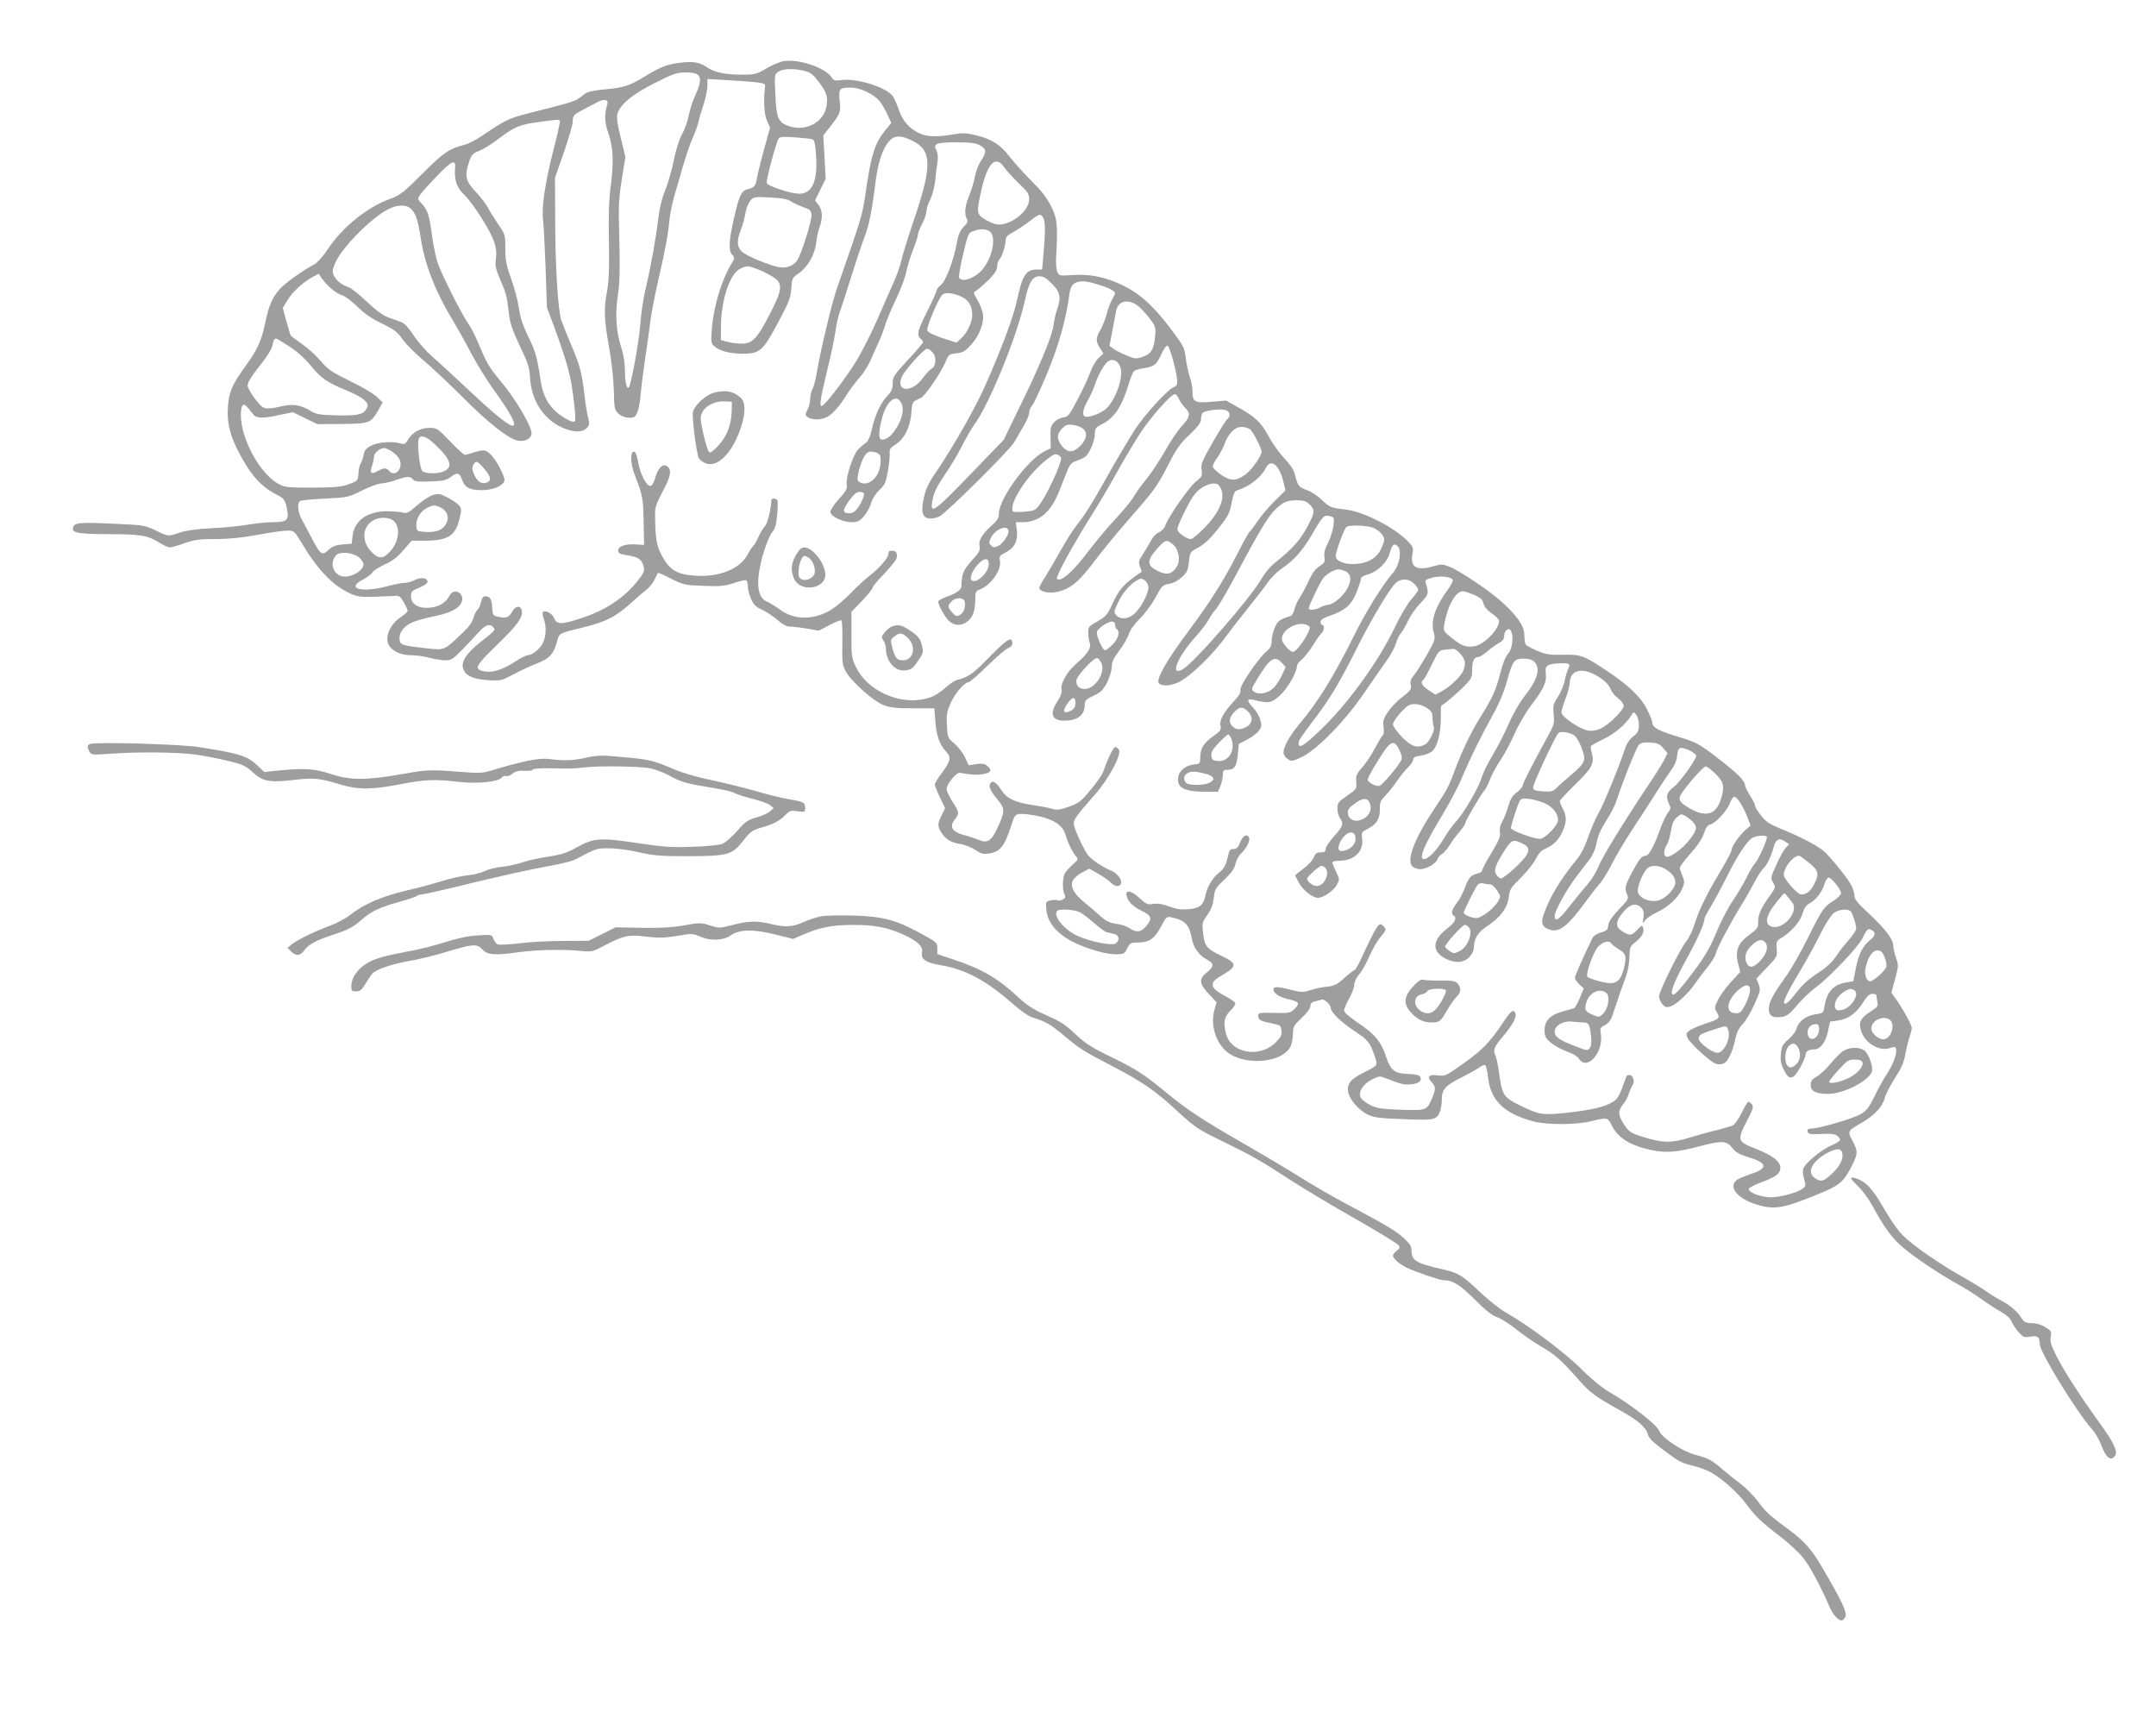 <?xml version="1.0" standalone="no"?>
<!DOCTYPE svg PUBLIC "-//W3C//DTD SVG 20010904//EN"
 "http://www.w3.org/TR/2001/REC-SVG-20010904/DTD/svg10.dtd">
<svg version="1.0" xmlns="http://www.w3.org/2000/svg"
 width="1280pt" height="1020pt" viewBox="0 0 1280 1020"
 preserveAspectRatio="xMidYMid meet">
<g transform="translate(0,1020) scale(0.1,-0.1)"
fill="#9e9e9e" stroke="none">
<path d="M4041 9828 c-77 -9 -118 -24 -205 -77 -97 -60 -131 -71 -239 -81 -61
-5 -106 -14 -120 -24 -12 -9 -32 -23 -44 -32 -22 -16 -62 -28 -290 -85 -124
-32 -141 -40 -284 -137 -34 -23 -81 -47 -103 -52 -90 -23 -122 -45 -248 -171
-112 -112 -133 -128 -190 -149 -138 -49 -286 -169 -374 -302 -25 -38 -59 -77
-76 -86 -74 -40 -179 -115 -208 -149 -43 -48 -65 -100 -85 -198 -22 -106 -46
-160 -116 -256 -82 -114 -100 -156 -106 -247 -6 -89 10 -158 59 -256 70 -138
136 -215 228 -261 49 -25 54 -32 66 -98 9 -55 -5 -67 -85 -67 -36 0 -104 -7
-151 -15 -47 -8 -143 -18 -215 -21 -87 -4 -148 -13 -185 -25 -71 -25 -72 -24
-148 13 -63 30 -71 31 -246 39 -196 9 -231 7 -241 -19 -13 -34 21 -42 194 -43
203 0 246 -7 311 -47 28 -18 59 -32 68 -32 9 0 49 11 87 25 59 21 88 25 186
25 81 0 156 8 249 25 73 14 152 25 175 25 41 0 42 -1 85 -72 91 -154 182 -250
280 -297 48 -23 66 -26 145 -24 50 2 106 4 125 5 30 3 36 -1 57 -37 12 -22 23
-45 23 -51 0 -6 -17 -22 -37 -35 -78 -51 -108 -142 -61 -187 32 -29 71 -42
126 -42 26 0 72 -7 102 -15 30 -8 73 -15 94 -15 35 0 46 7 100 63 34 34 78 82
99 105 38 43 66 52 86 28 14 -16 11 -19 -73 -85 -91 -71 -123 -124 -104 -167
17 -38 63 -57 148 -62 73 -4 78 -3 155 38 44 23 104 51 134 62 71 27 96 53
116 122 18 62 1 52 175 96 118 30 179 62 258 133 37 34 81 72 98 84 17 13 39
40 49 60 10 21 19 40 21 42 2 2 38 -13 79 -35 73 -36 81 -38 193 -42 100 -4
126 -1 180 17 35 12 67 19 73 16 5 -4 9 -21 9 -38 0 -18 9 -51 20 -75 15 -33
29 -46 63 -61 23 -10 64 -37 91 -60 32 -28 57 -41 76 -41 16 0 62 -5 101 -12
l71 -12 64 34 c35 18 67 31 70 27 4 -4 6 -64 5 -134 -2 -117 0 -132 21 -170
32 -59 164 -176 224 -199 39 -15 76 -19 175 -19 l126 0 6 -75 c5 -85 26 -142
64 -182 32 -34 27 -57 -27 -129 -22 -29 -40 -59 -40 -67 0 -7 14 -42 31 -77
l30 -63 -20 -41 c-26 -49 -26 -68 -2 -104 26 -41 58 -59 114 -68 27 -5 67 -20
88 -35 32 -22 46 -26 80 -21 65 9 94 44 133 167 19 60 23 65 52 68 17 2 64 -4
105 -12 95 -20 149 -56 165 -112 14 -48 40 -102 62 -127 15 -17 14 -21 -20
-50 -20 -18 -41 -42 -47 -54 -14 -27 -14 -98 -1 -123 8 -15 6 -21 -10 -30 -11
-6 -25 -8 -30 -5 -6 4 -24 3 -41 0 -31 -7 -31 -8 -27 -56 7 -66 46 -121 118
-168 74 -48 217 -95 290 -96 53 0 56 1 72 35 17 33 21 35 67 35 64 0 97 24
136 98 28 54 32 57 60 51 81 -17 106 -43 121 -127 9 -51 42 -98 87 -122 46
-25 47 -42 2 -78 -49 -39 -46 -66 11 -127 l47 -50 -13 -45 c-27 -95 13 -210
88 -260 108 -70 301 -53 358 32 11 17 19 48 20 80 1 50 4 55 53 101 31 29 51
57 51 70 0 15 8 23 28 28 15 3 33 7 40 10 14 4 52 -30 52 -48 0 -26 57 -82
133 -133 89 -58 100 -72 127 -151 21 -61 24 -57 -67 -103 -75 -37 -98 -67 -89
-114 8 -45 66 -111 119 -135 35 -17 71 -21 212 -26 185 -7 194 -5 215 48 5 15
10 46 10 69 0 59 20 82 112 128 45 23 94 50 109 61 15 11 31 18 37 14 5 -3 12
-33 16 -68 14 -140 95 -219 269 -265 82 -22 250 -21 340 0 96 24 103 23 123
-19 38 -80 115 -128 252 -154 76 -15 145 -9 272 25 133 35 161 33 194 -9 20
-26 41 -39 94 -55 117 -35 121 -67 15 -101 -37 -13 -76 -29 -85 -38 -47 -41 9
-108 118 -142 108 -33 155 -26 361 58 131 53 155 72 200 157 44 84 45 98 13
159 -33 62 -34 61 55 112 72 41 122 95 135 146 6 24 34 77 61 119 36 55 52 92
59 132 5 30 16 76 24 102 9 25 16 53 16 62 0 18 -49 108 -92 169 l-29 41 22
81 c21 76 21 82 5 128 -9 26 -16 58 -16 71 0 37 -51 103 -145 190 -64 59 -85
84 -85 104 0 14 -8 41 -17 60 -17 35 -98 138 -154 196 -34 35 -140 92 -267
143 -67 28 -89 42 -117 79 -19 24 -35 50 -35 57 0 7 -13 35 -30 61 -16 26 -30
54 -30 62 -1 27 -50 75 -168 165 -105 81 -121 89 -222 120 -120 36 -160 57
-160 85 0 10 -14 45 -31 79 -35 71 -104 138 -228 222 -150 100 -163 105 -269
103 -81 -2 -102 1 -155 23 -34 15 -65 31 -69 38 -4 6 -8 31 -8 55 0 53 -40
112 -133 197 -75 68 -251 186 -313 210 -41 16 -48 16 -103 0 -94 -26 -130 -1
-115 79 6 32 3 40 -27 71 -80 83 -264 177 -369 189 -89 10 -96 13 -142 57 -24
24 -64 50 -88 58 -48 17 -55 25 -71 89 -7 31 -27 61 -64 100 -29 31 -72 90
-94 132 -45 83 -79 115 -184 173 l-67 38 -85 -7 c-102 -9 -115 -2 -115 60 0
23 -7 62 -16 86 -8 24 -19 74 -24 111 -7 63 -13 74 -81 165 -107 143 -184 214
-289 267 -103 51 -199 71 -307 63 -68 -5 -74 -4 -85 16 -6 13 -10 50 -8 87 11
197 7 232 -30 306 -24 49 -58 92 -115 149 -45 44 -102 108 -129 142 -55 73
-107 107 -201 130 -58 14 -78 15 -137 5 -100 -17 -156 -15 -204 9 -57 27 -98
75 -119 141 -10 29 -25 63 -33 75 -35 54 -219 112 -311 97 -34 -5 -41 -3 -55
18 -36 55 -186 107 -278 96 -25 -3 -70 -22 -106 -43 -55 -33 -71 -38 -130 -38
-106 -2 -177 12 -219 40 -49 34 -84 40 -162 31z m735 -49 c39 -10 52 -21 90
-72 37 -51 44 -68 44 -108 0 -115 -119 -189 -234 -145 -57 22 -67 48 -73 192
-5 108 -5 112 18 128 27 19 91 21 155 5z m-631 -25 c19 -20 14 -52 -21 -129
-13 -28 -29 -79 -35 -111 -6 -32 -23 -81 -39 -109 -17 -30 -36 -90 -49 -153
-11 -56 -34 -137 -51 -180 -20 -48 -35 -109 -41 -162 -13 -114 -44 -290 -75
-419 -14 -58 -29 -158 -33 -221 -7 -97 -54 -354 -68 -370 -12 -13 -23 33 -23
98 0 44 -7 95 -19 130 -34 102 -41 207 -21 332 9 62 11 148 7 315 -6 206 -4
244 15 362 l21 132 -27 110 c-19 75 -26 120 -21 142 13 56 88 119 224 187 109
55 130 62 182 62 40 0 63 -5 74 -16z m350 -43 c42 -6 50 -9 47 -26 -10 -79 -6
-164 12 -202 l18 -41 -36 -128 c-19 -71 -38 -148 -42 -171 -7 -47 -16 -57 -57
-67 -35 -8 -50 -41 -78 -166 -32 -138 -35 -197 -13 -221 16 -18 16 -23 4 -42
-64 -102 -113 -260 -124 -403 -6 -72 -4 -83 13 -98 32 -29 91 -45 167 -46 105
0 123 15 213 185 66 122 75 148 79 203 4 61 6 64 46 91 52 36 95 113 102 183
3 29 12 70 20 91 20 53 17 100 -7 131 l-20 26 31 64 32 65 -7 128 -7 129 39
50 c61 77 66 89 58 157 -7 70 -2 77 66 77 57 0 141 -40 174 -84 13 -18 34 -53
45 -79 l21 -47 -35 -43 c-62 -76 -84 -145 -116 -366 -21 -142 -19 -137 -174
-581 -28 -82 -97 -371 -116 -488 -7 -41 -18 -86 -26 -100 -8 -15 -14 -42 -14
-60 0 -18 -7 -47 -16 -64 -15 -30 -15 -32 2 -45 24 -17 78 -17 113 1 35 18 75
64 120 136 19 30 52 74 74 98 21 24 50 69 64 100 14 31 35 80 48 107 13 28 31
75 40 105 9 30 39 100 65 155 27 55 54 127 60 160 7 33 25 93 41 133 16 40 29
80 29 90 0 9 11 38 25 64 14 26 25 59 25 73 0 14 8 40 17 58 19 37 34 94 38
152 2 22 7 59 11 83 4 29 2 51 -6 68 -22 41 -3 49 118 49 84 0 114 -4 140 -18
39 -21 40 -40 7 -90 -14 -20 -30 -61 -36 -91 -5 -30 -21 -82 -34 -115 -27 -64
-31 -110 -15 -141 8 -15 4 -24 -19 -47 -21 -21 -31 -45 -40 -93 -18 -104 -67
-232 -96 -253 -14 -10 -25 -25 -25 -32 0 -7 -25 -63 -55 -123 -58 -116 -64
-142 -40 -162 8 -7 15 -16 15 -21 0 -5 -40 -53 -90 -106 -83 -90 -90 -101 -90
-139 0 -32 -7 -48 -30 -72 -41 -43 -75 -115 -93 -197 -11 -49 -23 -75 -38 -85
-11 -8 -32 -25 -44 -38 -30 -30 -75 -167 -68 -208 4 -26 -3 -39 -46 -86 -28
-31 -51 -65 -51 -76 0 -27 72 -62 127 -62 34 0 46 6 72 35 16 19 36 54 42 77
7 26 27 57 49 78 33 31 39 45 51 110 7 41 12 89 11 107 -2 26 4 35 33 53 56
35 92 109 97 204 2 35 8 51 21 57 9 5 25 13 35 17 24 12 117 147 143 208 21
50 23 52 68 57 39 4 52 12 87 51 49 54 79 133 69 185 -4 20 -18 56 -32 80 -25
43 -26 45 -7 55 10 6 43 35 72 63 38 39 52 60 52 81 0 15 5 33 12 40 16 16 38
81 38 113 0 21 9 32 42 49 23 12 68 42 101 67 53 41 60 44 74 30 19 -18 21
-71 9 -214 l-9 -103 -29 0 c-66 0 -87 -31 -119 -177 -21 -100 -82 -266 -183
-497 -57 -133 -196 -378 -297 -526 -44 -63 -62 -102 -73 -150 -20 -87 -11
-124 32 -128 17 -2 43 4 59 12 44 23 420 396 445 442 13 22 38 65 55 95 18 30
33 65 33 78 0 14 8 34 19 45 10 12 50 99 90 195 69 167 112 324 130 466 7 54
29 75 82 75 35 0 149 -35 174 -54 20 -14 20 -14 -2 -53 -12 -21 -27 -60 -33
-88 -7 -27 -23 -69 -36 -92 -29 -51 -30 -66 -4 -109 l21 -32 -30 -29 c-16 -15
-36 -50 -46 -78 -9 -27 -42 -99 -74 -160 -52 -100 -60 -110 -88 -113 -17 -2
-41 -14 -54 -28 -21 -22 -24 -35 -22 -90 l1 -65 -38 -19 c-103 -53 -270 -282
-270 -371 0 -25 -10 -40 -45 -71 -55 -49 -78 -89 -69 -123 5 -20 -3 -35 -45
-81 -37 -41 -53 -67 -58 -97 -4 -23 -6 -46 -5 -50 6 -21 -23 -46 -78 -66 -33
-12 -60 -26 -60 -32 0 -22 45 -101 68 -119 46 -37 106 -19 137 40 8 16 15 54
15 85 0 51 2 56 28 66 63 24 127 113 119 166 -5 31 -3 35 33 53 53 27 74 69
67 132 l-6 48 37 0 c101 0 169 56 220 183 15 40 37 94 48 121 16 40 25 50 57
61 20 7 44 18 52 25 24 20 55 94 55 133 0 33 4 39 41 58 75 38 118 102 159
236 12 40 27 76 33 81 7 5 32 12 56 16 64 10 77 20 105 82 15 33 31 54 38 52
13 -5 56 -162 57 -211 1 -20 -5 -30 -22 -36 -35 -14 -167 -158 -229 -251 -30
-47 -97 -159 -148 -249 -105 -189 -145 -252 -200 -322 -22 -28 -65 -96 -96
-152 -31 -56 -72 -126 -90 -154 -19 -29 -34 -57 -34 -63 0 -19 47 -33 92 -26
83 12 138 55 231 178 46 62 140 176 207 253 156 178 170 197 238 330 46 90 68
122 124 174 49 47 68 72 68 90 0 15 4 31 8 38 9 15 102 28 136 19 29 -7 35
-36 11 -56 -8 -6 -46 -68 -86 -137 -63 -111 -71 -129 -65 -162 5 -35 3 -40
-35 -71 -41 -33 -162 -207 -181 -260 -5 -16 -22 -33 -37 -40 -16 -6 -37 -28
-47 -48 -11 -20 -32 -57 -48 -81 -26 -39 -28 -48 -18 -74 7 -17 11 -31 9 -32
-106 -71 -132 -100 -177 -199 -26 -56 -36 -67 -85 -95 -52 -29 -55 -33 -54
-69 0 -20 4 -46 8 -57 12 -30 -10 -65 -77 -123 -61 -53 -99 -123 -89 -162 3
-10 -8 -37 -24 -62 -55 -82 -31 -125 64 -115 61 5 97 39 97 90 0 29 6 35 53
57 44 21 56 34 80 79 15 31 27 71 27 92 0 28 11 51 46 98 25 33 50 77 56 97 6
22 30 56 62 88 29 28 72 85 95 127 39 72 44 77 82 83 25 4 53 19 75 39 31 28
37 41 43 92 6 58 6 58 56 85 35 19 70 52 117 111 60 76 69 93 80 153 8 44 18
70 28 73 76 23 146 77 176 136 30 57 80 17 104 -85 l12 -49 -64 -63 c-35 -35
-81 -88 -101 -119 -21 -31 -42 -59 -47 -62 -5 -3 -39 -63 -74 -133 -82 -161
-165 -292 -297 -468 -123 -165 -187 -277 -169 -300 17 -19 67 -17 115 5 71 33
204 162 290 281 22 30 78 103 125 161 47 58 100 127 117 152 18 26 54 62 80
80 76 51 126 108 183 205 61 107 71 117 106 108 25 -7 26 -9 21 -56 -3 -27
-18 -72 -32 -101 -19 -37 -26 -62 -22 -85 5 -27 1 -35 -21 -50 -36 -24 -48
-40 -78 -104 -14 -30 -36 -71 -49 -90 -13 -19 -26 -50 -30 -68 -4 -18 -14 -36
-23 -39 -62 -19 -76 -29 -93 -67 -10 -23 -19 -58 -19 -78 0 -30 -7 -44 -31
-65 -54 -48 -160 -205 -155 -229 4 -14 -7 -33 -36 -64 -63 -68 -89 -114 -82
-147 5 -25 0 -33 -41 -62 -59 -42 -78 -72 -79 -124 -1 -40 -2 -42 -35 -45 -66
-7 -108 -55 -95 -109 9 -36 58 -53 154 -53 l81 0 15 35 c7 19 14 48 14 65 0
26 3 30 29 30 40 0 53 21 60 92 l6 62 49 25 c27 14 59 38 70 53 17 24 18 32 7
67 -6 22 -25 53 -41 70 -38 38 -39 55 -2 47 96 -23 108 -21 159 24 45 39 103
139 103 177 0 8 13 26 30 39 16 14 45 51 65 83 19 32 42 64 50 71 17 14 20 50
5 50 -5 0 -10 8 -10 18 0 13 16 23 56 37 90 31 127 63 158 139 14 36 26 73 26
81 0 8 17 19 41 25 57 16 114 70 129 125 15 52 25 62 47 44 27 -23 13 -112
-25 -157 -69 -81 -164 -235 -239 -387 -114 -229 -209 -383 -315 -509 -62 -74
-98 -138 -98 -174 0 -12 11 -29 25 -38 23 -15 28 -14 80 10 91 41 263 218 376
385 51 75 111 160 132 190 22 30 46 74 54 99 7 26 22 55 32 66 10 12 28 43 40
70 12 27 44 74 72 103 52 55 53 58 34 120 -6 19 -2 23 36 33 45 12 105 8 122
-9 6 -6 -3 -27 -25 -58 -77 -104 -105 -188 -87 -255 12 -42 11 -45 -40 -136
-29 -50 -63 -105 -77 -121 -18 -21 -23 -36 -18 -57 4 -26 -1 -34 -51 -72 -31
-23 -69 -64 -86 -90 -26 -39 -30 -54 -25 -89 3 -23 1 -45 -4 -48 -5 -3 -26
-37 -46 -75 -20 -39 -54 -90 -76 -115 -35 -39 -39 -50 -36 -87 3 -41 2 -43
-54 -82 -53 -36 -58 -43 -58 -76 0 -20 7 -45 15 -56 24 -31 18 -51 -35 -109
-27 -30 -50 -64 -50 -75 0 -15 -7 -20 -29 -20 -23 0 -31 -6 -42 -31 -7 -17
-34 -47 -61 -66 -26 -19 -48 -37 -48 -41 0 -3 11 -24 25 -48 25 -43 79 -84
110 -84 31 0 93 42 111 76 18 33 18 34 -4 79 -12 25 -22 50 -22 55 0 6 18 10
41 10 89 0 146 56 136 132 -5 37 -3 40 34 58 52 27 72 60 71 116 -1 40 4 51
34 82 20 21 51 60 69 87 19 28 47 63 64 79 17 17 31 37 31 47 0 12 12 19 45
23 24 4 54 15 66 25 31 25 52 101 53 193 l1 76 40 31 c22 17 64 54 93 83 49
49 52 54 52 103 0 51 12 75 38 75 8 0 31 15 52 33 20 17 51 40 68 49 22 12 32
24 32 41 0 14 6 30 14 36 42 35 49 -99 7 -143 -14 -15 -31 -60 -46 -120 -23
-92 -48 -147 -121 -261 -45 -71 -106 -198 -138 -285 -45 -121 -55 -140 -128
-248 -119 -177 -170 -308 -133 -345 9 -9 30 -17 47 -17 37 0 95 34 103 61 4
10 15 24 26 29 11 6 31 30 46 53 14 23 41 60 60 81 18 22 33 45 33 51 0 13 92
170 114 194 8 9 23 39 33 67 11 27 38 78 61 111 23 34 60 103 82 153 23 53 66
127 101 174 75 98 93 138 86 188 -6 46 8 57 82 60 58 3 67 -3 52 -31 -6 -11
-16 -43 -21 -70 -5 -27 -23 -71 -40 -97 -29 -44 -31 -54 -26 -105 5 -53 3 -62
-40 -140 -94 -171 -144 -270 -144 -283 0 -7 -16 -26 -35 -40 -26 -20 -39 -41
-51 -84 -9 -31 -25 -72 -36 -91 -12 -22 -17 -43 -13 -62 5 -22 -5 -46 -49
-120 -31 -50 -56 -98 -56 -106 0 -7 -13 -16 -29 -19 -38 -8 -54 -27 -76 -89
-10 -27 -31 -67 -47 -87 -29 -38 -35 -62 -18 -73 22 -14 8 -43 -39 -78 -86
-66 -92 -131 -16 -174 58 -33 114 -31 148 5 15 15 27 39 27 51 0 60 22 95 84
136 75 50 116 106 124 171 4 43 12 55 71 113 37 37 77 87 89 112 15 31 33 51
53 59 46 19 78 48 98 89 32 61 35 101 11 146 -11 21 -20 44 -20 49 0 5 42 50
93 100 100 97 114 125 97 187 -5 17 -7 35 -5 40 3 4 39 24 80 44 68 34 127 85
162 141 12 19 12 19 28 0 8 -11 15 -38 15 -60 0 -35 -5 -45 -34 -68 -23 -19
-40 -44 -51 -80 -31 -96 -128 -332 -156 -378 -15 -25 -41 -86 -59 -136 -22
-64 -44 -107 -76 -145 -65 -78 -130 -178 -160 -246 -52 -115 -51 -142 7 -162
54 -19 106 20 204 154 32 44 73 97 91 117 18 20 51 74 74 120 23 46 79 139
124 208 46 69 108 166 139 215 32 50 71 109 88 132 20 27 33 57 36 87 4 36 10
46 24 46 28 0 89 -32 89 -47 0 -23 -96 -156 -133 -185 -42 -32 -49 -56 -30
-96 14 -28 13 -33 -6 -59 -11 -15 -29 -53 -40 -83 -36 -102 -71 -170 -90 -170
-24 0 -41 -21 -85 -105 -39 -74 -42 -91 -25 -128 9 -21 5 -30 -50 -86 -42 -45
-61 -73 -63 -95 -3 -26 -9 -32 -43 -42 -26 -7 -44 -19 -52 -35 -53 -109 -103
-223 -103 -234 0 -8 12 -25 27 -39 l26 -24 -24 -57 c-13 -31 -28 -58 -34 -60
-5 -2 -35 -11 -66 -19 -75 -21 -109 -55 -109 -111 0 -36 5 -48 35 -73 19 -17
61 -40 94 -53 36 -12 67 -31 76 -45 48 -73 146 39 129 147 -6 34 -4 39 24 53
21 11 35 29 45 58 34 104 60 177 79 228 12 32 21 82 22 118 1 58 3 64 34 88
40 32 55 59 47 85 -6 18 -8 18 -35 -11 -33 -35 -44 -37 -87 -10 -40 24 -43 53
-9 99 47 63 88 77 121 41 13 -15 16 -29 12 -57 -6 -38 -6 -38 11 -15 10 12 41
33 69 46 66 31 125 85 148 136 16 36 17 46 6 73 -7 18 -15 39 -18 48 -3 11 19
43 61 89 43 48 71 90 82 122 11 35 22 50 39 54 32 8 99 82 116 127 7 21 19 37
26 37 16 0 54 -60 78 -123 l18 -48 -31 -27 c-36 -32 -82 -98 -82 -119 0 -9
-29 -63 -64 -122 -85 -142 -129 -232 -154 -313 -11 -37 -33 -84 -50 -105 -40
-51 -162 -297 -162 -327 0 -13 8 -34 18 -46 15 -18 25 -22 46 -16 34 8 108 76
149 136 17 25 50 69 74 98 23 29 46 65 49 80 8 33 78 167 149 283 29 47 66
112 83 145 17 33 38 66 47 74 22 18 50 74 64 128 14 51 32 60 67 37 l26 -17
-20 -21 c-11 -12 -37 -57 -56 -101 -35 -76 -35 -79 -19 -106 16 -27 15 -29
-19 -77 -52 -71 -70 -112 -70 -155 1 -35 -4 -42 -53 -78 -68 -50 -85 -95 -66
-171 l13 -49 -55 -59 c-30 -33 -65 -81 -77 -106 -22 -45 -22 -49 -7 -75 21
-35 15 -40 -75 -69 -37 -13 -77 -30 -89 -40 -20 -16 -21 -20 -8 -46 8 -16 47
-57 87 -92 62 -54 78 -64 105 -61 25 2 36 11 54 44 13 23 28 68 34 100 9 44
20 68 45 94 18 19 50 72 70 118 35 78 37 86 25 118 l-13 35 62 65 c60 62 62
66 58 111 -3 44 -2 47 34 69 58 37 107 95 120 142 9 30 21 48 39 58 38 19 77
68 90 114 7 22 18 40 25 40 17 0 74 -70 74 -92 0 -10 -19 -29 -42 -44 -60 -37
-69 -50 -153 -219 -41 -82 -97 -181 -124 -220 -77 -108 -102 -150 -108 -189
-7 -45 9 -66 51 -65 49 1 64 10 119 76 29 34 79 81 112 105 77 58 244 233 270
284 30 60 35 65 56 53 25 -13 24 -34 -4 -56 -47 -37 -71 -83 -88 -166 l-16
-82 -41 -7 c-77 -13 -116 -55 -130 -141 -7 -41 -8 -42 -56 -49 -55 -8 -100
-43 -111 -87 -3 -14 -25 -42 -47 -61 -35 -31 -41 -42 -45 -86 -4 -38 0 -60 16
-92 25 -49 35 -56 59 -43 20 11 72 107 72 133 0 17 20 28 50 28 36 0 69 42 82
105 l13 60 48 7 c60 8 110 45 150 110 22 35 36 48 53 48 13 0 24 -4 24 -9 0
-5 3 -22 6 -38 5 -26 1 -32 -39 -57 -61 -39 -74 -64 -58 -115 22 -74 110 -126
174 -102 22 8 29 8 33 -3 9 -24 -14 -91 -54 -152 -21 -32 -55 -94 -75 -136
-31 -63 -45 -82 -80 -102 -44 -26 -249 -86 -293 -86 -19 0 -25 -4 -22 -18 3
-15 14 -17 82 -14 62 3 82 0 97 -14 24 -22 19 -28 -45 -57 -55 -25 -139 -94
-158 -130 -7 -14 -6 -32 2 -64 12 -40 11 -45 -6 -58 -38 -29 -153 -58 -209
-52 -60 6 -118 32 -112 50 2 7 36 24 76 39 84 31 111 51 111 86 0 37 -47 73
-146 112 -110 43 -112 50 -53 165 37 71 41 86 30 99 -8 9 -17 16 -21 16 -4 0
-22 -29 -39 -65 -18 -36 -41 -69 -51 -75 -10 -5 -54 -18 -97 -29 -43 -10 -118
-31 -167 -46 -105 -32 -157 -31 -276 7 -64 20 -78 29 -102 63 -41 60 -44 89
-15 125 14 16 31 46 37 67 7 21 17 43 22 50 15 18 5 57 -15 61 -9 2 -19 -2
-22 -10 -38 -110 -49 -131 -79 -149 -48 -30 -119 -47 -265 -64 -154 -17 -173
-14 -294 46 -91 46 -99 59 -117 189 -6 46 -16 92 -21 101 -17 33 -9 55 42 114
59 69 84 116 76 139 -11 28 -25 18 -71 -51 -91 -135 -131 -174 -293 -285 -48
-33 -59 -37 -97 -32 -53 8 -67 -8 -37 -40 26 -27 26 -42 2 -98 -30 -70 -34
-71 -184 -66 -113 4 -141 8 -181 27 -26 13 -52 34 -58 46 -15 33 12 77 66 106
41 21 48 22 78 10 90 -36 116 -43 157 -38 46 5 65 22 52 45 -6 10 -28 15 -68
16 -83 3 -106 20 -133 100 -30 92 -68 138 -165 202 -56 38 -85 63 -85 76 0 10
14 42 30 71 17 30 30 66 30 81 0 16 13 43 31 64 17 20 43 68 59 105 16 38 45
89 65 113 36 43 37 46 20 64 -28 31 -34 22 -139 -202 -15 -32 -31 -58 -36 -58
-4 0 -31 -21 -59 -46 -43 -39 -60 -47 -99 -51 -26 -2 -70 -11 -98 -20 -47 -15
-56 -15 -117 0 -80 21 -107 21 -107 4 0 -23 32 -45 85 -58 69 -16 74 -24 42
-57 -27 -26 -31 -27 -122 -25 -87 2 -95 1 -95 -17 0 -25 13 -32 80 -45 52 -11
55 -13 58 -44 3 -26 -4 -39 -35 -70 -93 -93 -261 -65 -293 48 -19 69 -13 104
24 140 19 18 32 39 30 46 -3 7 -32 27 -64 44 -87 46 -93 77 -22 117 99 57 100
74 5 119 -84 39 -100 57 -109 123 -9 72 -9 74 27 125 20 29 31 59 35 97 6 51
11 59 65 110 42 41 59 65 64 92 4 20 18 47 32 60 32 30 56 76 49 94 -11 27
-38 14 -53 -26 -12 -31 -21 -40 -39 -40 -18 0 -25 -7 -30 -27 -14 -67 -26 -90
-59 -116 -39 -31 -70 -85 -80 -139 -10 -52 -36 -71 -103 -76 -41 -3 -72 2
-111 17 -38 14 -67 19 -93 15 -34 -6 -42 -3 -83 35 -47 43 -83 51 -77 17 7
-37 35 -66 88 -92 62 -30 67 -47 28 -93 -30 -36 -57 -39 -99 -11 -16 11 -52
23 -80 26 -39 6 -59 16 -95 48 -25 23 -67 59 -93 80 -62 49 -86 96 -67 130 7
14 32 35 55 47 l42 22 55 -31 c30 -17 63 -41 73 -52 10 -11 27 -20 37 -20 47
0 21 68 -35 91 -50 21 -115 64 -137 92 -24 30 -75 140 -84 178 -6 29 5 46 128
186 79 90 156 235 139 262 -6 9 -16 16 -22 16 -11 0 -42 -64 -73 -150 -6 -16
-39 -64 -74 -105 -56 -68 -69 -78 -128 -99 -53 -19 -71 -21 -98 -13 -18 6 -69
16 -113 22 -109 16 -158 39 -190 90 -28 45 -53 60 -65 40 -12 -19 -2 -43 42
-96 46 -56 46 -70 -1 -171 -36 -76 -59 -91 -110 -69 -20 8 -56 20 -81 27 -78
19 -97 50 -60 96 27 34 26 40 -15 103 -19 30 -35 65 -35 76 0 29 58 100 79 96
73 -12 95 -14 135 -8 50 8 58 22 28 49 -14 13 -29 16 -65 11 l-46 -7 -22 47
c-12 26 -40 62 -63 82 -40 34 -41 36 -44 108 -4 64 0 82 23 135 26 57 82 121
106 121 6 0 57 44 113 99 55 54 111 101 124 105 12 4 22 15 22 26 0 49 -32 27
-166 -111 -64 -66 -105 -93 -157 -104 -16 -3 -47 -23 -71 -45 -24 -22 -59 -46
-78 -54 -159 -67 -379 17 -455 172 -27 54 -28 64 -28 194 l0 136 63 65 c34 36
62 71 62 77 0 7 29 42 64 78 35 37 68 77 75 89 13 25 5 53 -15 53 -8 0 -17 0
-21 0 -5 0 -9 -9 -9 -20 -2 -24 -54 -84 -114 -130 -25 -19 -74 -65 -110 -102
-36 -37 -87 -80 -114 -97 -103 -64 -224 -63 -308 2 -25 18 -59 39 -76 46 -61
25 -67 131 -17 296 15 50 38 102 50 117 17 19 24 45 29 102 4 42 4 81 1 86 -7
12 -35 13 -35 3 -2 -55 -22 -139 -39 -157 -11 -12 -27 -39 -37 -61 -9 -22 -23
-47 -31 -55 -8 -8 -25 -33 -36 -55 -46 -83 -166 -131 -305 -123 -111 6 -156
33 -202 118 -34 65 -40 102 -41 267 0 20 18 65 46 117 49 90 55 130 23 150
-24 15 -53 -15 -67 -68 -6 -24 -18 -46 -26 -50 -23 -9 -62 62 -76 139 -10 51
-16 65 -28 63 -20 -4 -17 -73 6 -133 50 -132 51 -139 54 -280 l3 -140 -50 3
c-62 4 -104 -11 -104 -37 0 -15 10 -20 46 -26 70 -10 93 -24 104 -63 8 -32 6
-39 -35 -91 -79 -100 -187 -172 -331 -220 -120 -40 -148 -40 -164 -1 -12 29
-53 51 -67 36 -4 -4 -1 -21 5 -39 17 -47 15 -103 -5 -144 -16 -35 -64 -73 -92
-73 -8 0 -42 -18 -75 -39 -73 -47 -132 -66 -179 -57 -66 12 -57 31 72 156 120
116 155 163 149 203 -5 34 -36 33 -56 -2 -20 -37 -35 -43 -82 -33 -34 7 -35
10 -38 57 -3 50 -13 65 -43 65 -11 0 -19 -12 -23 -34 -4 -19 -13 -39 -21 -46
-8 -7 -19 -29 -25 -50 -7 -27 -30 -56 -76 -99 -99 -93 -95 -91 -199 -80 -151
17 -160 20 -163 55 -4 44 36 89 96 107 26 9 81 23 122 31 88 19 137 46 151 82
20 54 -48 88 -73 37 -21 -42 -62 -66 -120 -71 -66 -5 -108 22 -108 69 0 27 6
33 50 51 35 14 50 26 48 37 -4 22 -41 25 -77 7 -16 -9 -43 -16 -58 -16 -15 0
-62 -9 -103 -20 -155 -41 -250 -14 -144 40 25 13 50 32 55 42 5 10 38 31 73
47 45 20 76 44 111 85 l49 56 75 0 c141 0 186 29 210 134 12 52 11 59 -6 78
-10 11 -40 31 -67 45 -43 22 -54 24 -86 14 -20 -6 -63 -34 -95 -62 -50 -44
-61 -49 -84 -42 -14 4 -57 8 -96 8 -115 -1 -192 -56 -202 -148 l-5 -45 -54 -4
c-42 -4 -61 -11 -84 -33 -37 -35 -48 -28 -96 64 -19 36 -45 86 -59 111 -27 47
-33 104 -13 116 7 4 74 11 149 14 135 7 138 8 220 49 45 22 96 41 113 41 17 1
56 9 86 20 68 24 84 24 101 4 10 -13 30 -15 103 -12 77 2 96 7 123 27 38 29
52 25 67 -19 14 -43 46 -60 114 -60 57 0 109 17 130 43 11 13 10 23 -8 63 -25
58 -63 110 -91 125 -16 8 -33 7 -69 -5 -27 -9 -54 -16 -60 -16 -7 0 -46 36
-88 80 -74 77 -79 80 -122 80 -54 0 -104 -28 -128 -71 -14 -25 -21 -28 -42
-22 -47 15 -133 9 -175 -12 -33 -17 -41 -27 -47 -59 -5 -22 -13 -44 -18 -50
-5 -6 -10 -32 -12 -56 -3 -45 -3 -45 -58 -65 -46 -16 -82 -19 -215 -20 -146 0
-164 2 -201 22 -110 59 -224 267 -224 409 0 62 15 77 42 43 11 -13 26 -32 33
-41 18 -22 58 -23 157 -1 l77 16 73 -36 73 -35 147 1 c165 2 170 5 217 87 l23
41 -37 35 c-20 19 -92 61 -159 93 -106 52 -128 66 -174 120 -29 34 -80 79
-112 101 -32 22 -61 44 -64 48 -3 5 -14 43 -26 86 l-21 78 26 43 c28 49 95
111 150 140 l37 20 16 -24 c33 -47 82 -90 119 -102 22 -7 62 -37 95 -70 41
-40 84 -70 146 -100 74 -36 93 -51 122 -93 19 -28 75 -84 125 -126 49 -41 155
-141 235 -221 150 -151 269 -244 325 -255 38 -7 71 8 80 35 11 35 -87 205
-189 326 -63 76 -77 100 -126 217 -17 42 -44 95 -60 117 -37 51 -157 289 -182
361 -10 30 -25 102 -33 160 -16 121 -26 155 -62 192 -24 25 -25 29 -10 50 8
13 53 63 100 112 87 91 114 104 109 50 -6 -70 8 -115 52 -158 54 -52 158 -215
180 -283 12 -36 15 -66 10 -100 -5 -42 -1 -61 24 -119 38 -88 39 -92 52 -194
8 -70 20 -105 66 -203 49 -102 57 -128 61 -190 7 -125 71 -232 170 -285 73
-39 139 -44 168 -12 15 17 16 25 6 62 -6 24 -16 84 -21 133 -15 129 -27 177
-78 295 -25 58 -51 125 -60 150 -20 62 -36 330 -36 610 l-1 235 53 151 c28 83
52 164 52 180 0 38 6 44 64 74 26 14 64 33 82 43 43 23 69 16 59 -16 -17 -52
-16 -104 5 -162 30 -86 35 -172 17 -310 -12 -88 -15 -177 -12 -335 3 -160 0
-235 -10 -294 -21 -109 -19 -170 10 -331 15 -82 27 -189 29 -259 3 -116 4
-120 30 -143 17 -15 40 -23 62 -23 30 0 37 5 48 33 8 17 17 68 20 112 4 44 16
136 26 205 11 69 24 166 30 215 6 50 28 167 50 260 42 183 55 255 65 352 3 34
15 92 26 130 11 37 35 121 53 185 19 64 45 141 59 171 14 30 28 70 32 88 4 19
18 66 31 106 13 39 24 90 24 113 l0 41 123 -7 c67 -4 145 -10 172 -13z m-1171
-229 c2 -4 -15 -85 -40 -179 -47 -186 -70 -337 -60 -405 3 -24 10 -151 15
-283 l8 -240 43 -115 c52 -139 85 -246 99 -320 19 -105 32 -233 24 -241 -5 -5
-22 -2 -38 7 -97 50 -148 121 -164 227 -23 150 -31 179 -75 269 -32 67 -48
114 -55 168 -6 41 -26 119 -46 173 -29 83 -35 111 -35 181 0 82 -1 85 -44 147
-23 35 -51 80 -61 99 -10 19 -42 61 -71 92 -61 64 -67 95 -38 180 13 39 21 48
58 62 24 9 77 42 117 73 93 70 123 83 234 98 115 16 123 17 129 7z m1492 -107
c19 -4 22 -14 28 -84 13 -163 -20 -242 -101 -241 -51 1 -188 46 -191 64 -4 19
57 245 71 264 8 10 31 12 91 7 45 -3 90 -8 102 -10z m602 -11 c117 -58 117
-151 2 -487 -32 -95 -63 -195 -69 -224 -6 -29 -28 -92 -50 -140 -22 -48 -65
-146 -96 -218 -31 -71 -84 -175 -116 -230 -61 -101 -193 -275 -210 -275 -15 0
-11 32 31 207 23 92 46 202 51 243 6 41 17 90 25 108 7 19 36 108 64 198 28
90 64 198 80 240 29 73 46 156 70 348 13 101 40 183 77 226 32 38 71 39 141 4z
m543 -156 c12 -18 50 -60 85 -94 56 -53 64 -65 64 -97 0 -76 -126 -168 -202
-147 -20 6 -51 21 -69 33 -41 28 -42 41 -11 175 36 156 83 202 133 130z
m-1264 -204 c15 -10 48 -25 73 -34 39 -13 45 -19 48 -46 3 -31 -60 -232 -85
-270 -20 -31 -66 -48 -108 -40 -62 12 -192 66 -219 91 -32 29 -33 65 -7 133
11 26 22 69 26 95 4 26 17 59 28 73 20 26 22 26 118 22 73 -4 105 -10 126 -24z
m-2257 -44 c30 -30 40 -61 60 -186 24 -151 90 -316 192 -482 22 -37 70 -122
105 -189 36 -67 98 -169 140 -225 87 -120 128 -194 112 -204 -18 -11 -98 53
-262 206 -85 80 -184 172 -222 204 -37 33 -86 89 -110 126 -28 43 -53 70 -71
77 -16 6 -51 19 -77 28 -33 12 -73 41 -130 95 -45 42 -93 81 -107 85 -40 13
-70 36 -86 66 -12 25 -12 33 4 73 34 88 210 268 315 323 54 29 110 30 137 3z
m3436 -134 c38 -28 20 -141 -34 -214 -43 -60 -134 -95 -148 -59 -2 7 5 53 16
103 37 158 38 162 68 172 39 15 75 14 98 -2z m-1379 -224 c27 -10 67 -30 91
-45 62 -40 59 -73 -19 -224 -75 -145 -102 -173 -167 -173 -26 0 -64 5 -84 11
l-38 10 0 75 c0 158 52 318 113 348 41 20 47 20 104 -2z m1749 -87 c49 -50 55
-81 29 -154 -8 -23 -17 -65 -21 -94 -6 -45 -41 -139 -110 -292 -9 -22 -55
-118 -101 -213 l-84 -173 -192 -199 c-228 -237 -252 -253 -228 -146 8 37 31
81 71 139 33 47 78 123 101 169 23 46 56 103 74 128 91 125 255 530 300 737
23 107 45 143 86 143 24 0 42 -11 75 -45z m-543 -74 c49 -21 71 -59 69 -117
-2 -41 -31 -101 -66 -133 l-27 -25 -84 27 c-59 20 -86 34 -90 47 -5 17 60 174
87 208 15 18 60 15 111 -7z m1044 -50 c17 -11 50 -45 74 -76 41 -54 42 -57 36
-116 -6 -74 -24 -101 -75 -118 -37 -12 -45 -12 -94 9 -30 12 -65 30 -78 40
l-23 17 17 89 c9 49 19 101 22 117 11 58 62 74 121 38z m-5026 -250 c47 -31
93 -73 126 -114 57 -71 96 -98 213 -146 93 -38 135 -73 120 -101 -22 -41 -49
-48 -175 -46 -110 3 -125 5 -165 29 -62 36 -104 41 -182 22 -47 -11 -74 -12
-92 -5 -26 9 -96 107 -96 132 0 19 31 67 89 138 27 35 53 77 57 94 8 37 12 46
23 46 5 0 41 -22 82 -49z m3816 -33 c25 -28 21 -83 -8 -98 -10 -6 -32 -30 -50
-54 -64 -90 -164 -84 -125 7 16 38 132 167 150 167 7 0 22 -10 33 -22z m1114
-86 c23 -60 -31 -208 -92 -255 -36 -26 -95 -47 -116 -40 -21 7 -15 43 16 97
15 28 34 69 41 91 20 63 60 132 84 143 28 13 54 -1 67 -36z m349 -191 c6 -16
22 -39 36 -52 34 -32 30 -55 -19 -108 -24 -25 -69 -92 -100 -148 -32 -56 -83
-133 -113 -170 -31 -37 -64 -84 -74 -103 -10 -19 -58 -78 -107 -130 -48 -52
-121 -139 -161 -192 -78 -104 -144 -168 -174 -168 -17 0 -17 2 -4 34 23 56
124 233 196 346 37 58 102 168 145 245 42 77 107 185 142 240 65 99 185 235
208 235 7 0 18 -13 25 -29z m-1650 -22 c18 -32 10 -83 -20 -136 -31 -55 -63
-83 -92 -83 -23 0 -24 38 -2 126 26 102 84 150 114 93z m1083 -157 c26 -26 17
-65 -25 -104 -39 -37 -70 -36 -102 3 -33 39 -33 73 0 106 22 21 32 25 66 20
23 -3 50 -14 61 -25z m993 -5 c18 -19 64 -110 64 -127 0 -26 -55 -105 -92
-134 -57 -43 -90 -44 -148 -5 -27 19 -50 41 -50 50 0 9 13 34 29 55 15 22 33
56 40 76 15 45 47 87 75 98 25 11 66 4 82 -13z m-4845 -84 c95 -89 111 -135
54 -161 -34 -16 -107 -15 -127 1 -16 13 -33 162 -22 192 11 27 44 16 95 -32z
m-250 -46 c19 -12 38 -35 43 -49 19 -54 -31 -103 -64 -63 -16 19 -32 19 -69
-2 -37 -22 -48 -12 -33 30 7 19 12 43 12 55 0 22 34 52 61 52 9 0 31 -10 50
-23z m2892 -18 c6 -9 7 -36 3 -64 -12 -77 -76 -127 -125 -96 -12 8 -13 18 -3
63 7 29 21 68 32 86 17 28 26 33 52 30 17 -2 35 -10 41 -19z m1077 -18 c0 -40
-89 -229 -134 -285 -21 -27 -31 -30 -90 -34 -63 -4 -66 -3 -66 18 0 64 103
213 203 291 40 32 52 37 68 29 10 -6 19 -14 19 -19z m-3426 -63 c43 -49 46
-75 11 -84 -31 -8 -53 9 -72 54 -10 24 -11 38 -3 52 15 28 24 25 64 -22z
m4363 -100 c44 -56 15 -145 -79 -244 -39 -41 -78 -74 -87 -74 -29 0 -81 39
-81 60 0 11 23 64 50 117 39 76 59 103 92 125 43 30 89 36 105 16z m-2107 -50
c-1 -30 -41 -99 -64 -109 -28 -13 -56 -6 -56 13 0 7 16 34 35 61 26 34 42 47
60 47 14 0 25 -6 25 -12z m2645 -63 c31 -30 31 -45 -1 -108 -48 -97 -94 -150
-212 -244 -22 -18 -53 -56 -70 -85 -66 -117 -406 -507 -473 -543 -78 -42 -26
81 88 205 27 30 58 71 68 90 9 19 30 49 45 65 15 17 71 113 125 215 131 247
187 339 227 376 48 45 67 53 126 54 43 0 57 -5 77 -25z m-5155 -20 c36 -19 49
-59 29 -94 -21 -37 -56 -52 -119 -49 -53 3 -55 4 -58 33 -5 40 23 90 62 109
39 20 50 20 86 1z m-283 -77 c42 -35 32 -127 -22 -183 -41 -45 -69 -44 -111 0
-61 65 -53 153 18 189 36 18 89 16 115 -6z m5818 -42 c18 -8 41 -26 51 -40 16
-25 16 -29 -1 -72 -23 -61 -77 -96 -154 -102 -67 -5 -121 17 -121 48 0 26 51
163 64 172 19 13 125 9 161 -6z m-2168 -16 c5 -23 -34 -79 -62 -92 -21 -9 -29
-9 -41 4 -14 14 -14 18 0 47 26 50 97 78 103 41z m978 -83 c34 -29 45 -96 21
-132 -29 -44 -58 -51 -110 -26 -70 35 -70 63 1 142 41 45 52 47 88 16z m-4836
-74 c14 -11 27 -29 29 -39 6 -42 -85 -92 -135 -73 -51 19 -65 85 -26 124 22
22 95 15 132 -12z m3741 -43 c0 -53 -83 -125 -104 -91 -17 26 51 121 86 121
13 0 18 -8 18 -30z m2114 -40 c55 -20 38 -99 -35 -165 -22 -19 -49 -35 -62
-35 -12 -1 -33 -7 -47 -15 -28 -16 -70 -20 -70 -6 0 14 61 143 83 175 19 26
66 55 94 56 6 0 23 -4 37 -10z m-1166 -93 c4 -32 -38 -115 -78 -156 -37 -36
-87 -42 -113 -13 -15 16 -14 21 7 67 27 60 69 111 110 136 26 16 33 17 51 5
11 -7 21 -25 23 -39z m1577 18 c14 -13 25 -29 25 -36 0 -6 -19 -32 -41 -57
-24 -27 -65 -97 -96 -162 -96 -203 -278 -455 -442 -612 -100 -96 -131 -115
-131 -80 0 18 7 28 108 162 80 106 143 212 243 413 90 178 199 359 232 382 32
22 74 19 102 -10z m356 -66 c40 -18 51 -28 56 -51 4 -19 20 -39 49 -59 24 -16
44 -37 44 -45 0 -49 -87 -139 -144 -150 -51 -9 -76 0 -135 47 -50 40 -53 44
-47 78 18 111 67 201 111 201 9 0 39 -10 66 -21z m-3023 -42 c6 -31 -7 -66
-30 -78 -19 -10 -25 -8 -45 15 -28 33 -29 40 -2 67 25 25 72 23 77 -4z m892
-136 c0 -11 5 -23 10 -26 21 -13 10 -57 -24 -91 -19 -19 -39 -34 -46 -34 -14
0 -52 85 -48 108 4 20 64 62 89 62 12 0 19 -7 19 -19z m1154 -11 c16 -15 -72
-150 -98 -150 -19 0 -66 54 -66 76 0 65 118 118 164 74z m891 -156 c33 -35 39
-58 25 -99 -12 -37 -76 -99 -133 -130 l-35 -19 -41 27 c-40 27 -51 49 -30 62
6 4 28 45 50 91 39 79 42 83 77 87 20 2 43 4 50 5 7 1 24 -10 37 -24z m-2125
-63 c23 -56 -39 -151 -99 -151 -33 0 -51 17 -51 48 0 28 106 143 126 135 6 -2
17 -17 24 -32z m1070 4 l23 -25 -23 -50 c-13 -27 -35 -61 -50 -75 -33 -31 -87
-42 -114 -22 -19 14 -18 16 18 76 76 124 103 142 146 96z m1500 5 c38 -38 18
-107 -59 -203 -31 -40 -69 -106 -96 -168 -24 -56 -67 -139 -94 -183 -27 -45
-56 -104 -64 -131 -18 -61 -105 -210 -151 -260 -19 -20 -53 -67 -75 -104 -41
-70 -91 -121 -117 -121 -34 0 -1 79 111 265 43 71 96 172 117 224 47 111 110
240 183 371 34 60 63 130 80 190 35 128 44 140 100 140 32 0 51 -6 65 -20z
m337 -65 c55 -23 104 -64 115 -96 5 -15 25 -40 44 -54 19 -14 34 -35 34 -45 0
-25 -87 -112 -135 -134 -25 -12 -51 -17 -76 -13 -46 6 -159 82 -159 107 0 10
11 48 25 84 14 37 25 79 25 94 0 63 54 87 127 57z m-3062 -180 c0 -21 -7 -33
-27 -44 -43 -24 -53 -3 -21 42 30 43 48 43 48 2z m2086 -28 c29 -19 34 -29 34
-63 1 -21 4 -44 7 -50 10 -15 -27 -91 -50 -103 -47 -25 -83 -14 -139 44 -29
30 -53 64 -53 75 0 12 21 43 46 70 40 43 52 50 84 50 22 0 51 -9 71 -23z
m-1064 -19 c34 -31 31 -73 -7 -93 -37 -19 -59 -19 -82 2 -25 23 -22 52 9 85
32 34 49 35 80 6z m1939 -143 c12 -8 31 -41 44 -75 28 -75 23 -87 -64 -162
-34 -28 -72 -62 -84 -75 -20 -21 -32 -24 -80 -21 -48 3 -57 6 -60 23 -2 18
125 292 149 322 12 14 63 7 95 -12z m-2035 -22 c25 -67 -17 -136 -79 -131 -32
3 -37 7 -40 30 -3 21 7 39 44 78 26 27 51 50 56 50 4 0 13 -12 19 -27z m2564
-55 l25 -29 -21 -42 c-12 -23 -56 -94 -99 -157 -142 -213 -266 -415 -290 -474
-13 -33 -43 -81 -66 -107 -23 -26 -70 -84 -105 -128 -63 -82 -89 -99 -89 -58
0 28 69 154 124 226 23 31 58 77 78 102 24 32 39 65 47 107 8 41 26 82 56 128
24 37 52 90 61 118 39 120 118 316 133 333 13 14 29 17 69 15 43 -3 56 -9 77
-34z m-1567 -10 c15 -33 17 -48 10 -63 -22 -41 -110 -144 -128 -150 -20 -6
-70 20 -70 37 0 12 43 87 92 161 47 70 68 73 96 15z m1877 -142 c51 -50 56
-79 29 -159 -29 -84 -89 -100 -182 -46 -60 34 -71 52 -51 85 31 50 131 164
145 164 8 0 35 -20 59 -44z m-3030 1 c55 -15 64 -34 25 -54 -32 -16 -122 -17
-138 -1 -17 17 -15 45 6 57 23 14 47 13 107 -2z m979 -180 c13 -37 -8 -76 -50
-93 -40 -17 -78 1 -82 37 -2 21 6 33 40 58 51 37 79 37 92 -2z m1042 2 c44
-21 74 -60 74 -97 0 -32 -78 -112 -108 -112 -37 0 -172 50 -172 64 0 16 38
133 51 158 10 18 17 20 61 15 28 -4 70 -16 94 -28z m877 -111 c25 -29 22 -45
-23 -104 -41 -54 -121 -111 -140 -99 -15 9 -12 42 5 69 9 13 20 50 25 82 7 44
16 65 36 82 25 22 27 22 53 6 14 -9 34 -25 44 -36z m-2007 -82 c8 -33 -11 -65
-49 -81 -42 -17 -60 -4 -46 33 25 65 83 94 95 48z m2444 -6 c0 -22 -51 -135
-71 -156 -11 -12 -33 -48 -48 -80 -15 -33 -52 -95 -82 -139 -30 -44 -74 -129
-98 -188 -32 -79 -64 -136 -118 -210 -95 -129 -133 -171 -144 -160 -14 14 14
84 91 223 60 109 100 201 100 229 0 5 18 38 39 73 21 35 62 111 91 169 67 135
128 227 160 238 34 13 80 13 80 1z m-1455 -36 c40 -19 46 -32 31 -65 -15 -35
-142 -150 -158 -144 -8 3 -19 14 -26 25 -15 24 -3 57 52 143 39 61 50 66 101
41z m1704 -115 c58 -46 63 -67 31 -129 -21 -41 -45 -60 -77 -60 -22 0 -103 92
-103 117 2 46 55 112 91 113 4 0 29 -18 58 -41z m-2871 -31 c31 -31 -6 -108
-51 -108 -22 0 -57 27 -57 43 0 12 71 76 86 77 5 0 15 -5 22 -12z m2010 -2
c49 -26 75 -61 67 -94 -6 -30 -43 -71 -82 -91 -49 -25 -128 0 -139 43 -6 26
25 107 53 138 19 22 64 23 101 4z m-1033 -96 c12 0 29 -15 43 -36 23 -35 23
-36 5 -67 -25 -41 -98 -97 -128 -97 -29 0 -75 20 -75 32 0 11 69 149 83 166 6
7 20 11 31 8 12 -3 30 -6 41 -6z m1795 -107 c44 -54 -56 -169 -124 -143 -49
18 -28 79 63 183 15 18 16 18 33 -5 10 -13 22 -28 28 -35z m-4230 -58 c16 -8
54 -37 86 -65 31 -27 64 -51 73 -54 9 -2 28 -7 44 -10 31 -7 37 -36 12 -56
-20 -17 -155 10 -232 46 -79 38 -144 120 -116 147 12 13 104 7 133 -8z m4575
7 c12 -8 35 -79 35 -105 0 -9 -19 -38 -42 -65 -24 -26 -59 -71 -78 -100 -24
-35 -57 -66 -108 -99 -47 -30 -90 -68 -117 -103 -49 -64 -73 -86 -82 -76 -9 9
26 79 103 207 35 59 86 152 113 207 27 55 62 109 77 121 26 21 79 28 99 13z
m-2267 -94 c31 -31 -3 -121 -54 -145 -30 -15 -35 -15 -58 1 -14 9 -26 21 -26
27 0 15 102 128 116 128 5 1 15 -4 22 -11z m1760 -90 c23 -23 13 -66 -24 -108
-41 -46 -69 -51 -85 -16 -16 34 -4 73 34 107 34 31 56 36 75 17z m-913 -8 c4
-6 24 -22 46 -36 33 -20 39 -30 39 -57 0 -19 -7 -54 -16 -79 -22 -65 -53 -77
-140 -53 -35 9 -67 21 -70 27 -11 18 37 151 66 180 29 28 63 37 75 18z m1602
-48 c15 -9 33 -56 33 -85 0 -19 -45 -65 -87 -90 -23 -14 -45 24 -39 66 14 85
55 133 93 109z m-777 -230 c0 -16 -12 -53 -27 -83 -24 -47 -32 -54 -57 -54
-61 0 -59 64 3 127 47 47 81 51 81 10z m614 2 c44 -17 -10 -109 -70 -120 -26
-5 -33 -2 -39 14 -12 40 37 99 92 112 1 0 8 -3 17 -6z m-1469 -17 c25 -19 15
-91 -17 -124 -23 -23 -26 -23 -60 -8 -45 18 -51 28 -43 64 14 64 76 99 120 68z
m1697 -179 c14 -41 -16 -98 -50 -98 -32 0 -72 36 -72 65 0 59 104 87 122 33z
m-1831 2 c31 0 37 -11 45 -83 4 -36 1 -57 -8 -69 -12 -17 -17 -16 -83 10 -97
37 -125 57 -125 87 0 37 53 67 105 60 22 -3 52 -5 66 -5z m1399 -39 c0 -59
-62 -83 -68 -26 -4 31 18 55 50 55 13 0 18 -8 18 -29z m-540 -5 c18 -48 -24
-136 -64 -136 -32 0 -111 61 -111 84 0 22 10 28 90 54 79 25 74 25 85 -2z
m420 -115 c15 -36 4 -78 -26 -98 -19 -12 -27 -13 -39 -3 -23 19 -20 95 5 120
24 24 44 18 60 -19z m258 -619 c5 -37 -16 -78 -64 -122 -48 -44 -63 -48 -99
-24 -52 34 -17 102 80 153 50 26 79 24 83 -7z"/>
<path d="M4237 7868 c-47 -13 -113 -73 -123 -113 -7 -29 20 -246 35 -275 4 -8
20 -21 35 -28 74 -37 171 64 220 227 23 79 21 133 -6 159 -44 40 -89 49 -161
30z m107 -108 c-2 -82 -28 -151 -80 -206 -29 -31 -47 -45 -54 -38 -13 13 -50
160 -50 201 0 57 69 105 145 100 l40 -2 -1 -55z"/>
<path d="M4726 6906 c-29 -50 -33 -91 -12 -141 35 -82 186 -64 186 23 -1 67
-74 162 -125 162 -17 0 -30 -12 -49 -44z m73 -16 c25 -13 45 -64 37 -94 -8
-31 -57 -50 -82 -32 -13 10 -16 23 -12 59 5 41 21 77 35 77 2 0 12 -4 22 -10z"/>
<path d="M5294 6480 c-12 -4 -31 -20 -42 -35 -20 -25 -20 -29 -7 -48 8 -12 15
-34 15 -50 0 -67 48 -127 101 -127 43 0 58 9 89 56 33 47 34 53 20 105 -8 28
-23 46 -63 73 -53 36 -75 42 -113 26z m97 -69 c51 -51 32 -131 -31 -131 -34 0
-46 13 -62 74 -12 46 -12 49 11 67 32 26 48 24 82 -10z"/>
<path d="M8398 4353 c-65 -67 -70 -112 -19 -166 36 -39 73 -57 118 -57 50 0
54 4 96 75 19 33 45 69 56 79 26 24 27 57 2 80 -14 13 -35 16 -97 15 -43 -1
-88 1 -99 4 -16 5 -30 -2 -57 -30z m186 -32 c4 -5 -8 -34 -26 -65 -39 -67 -72
-85 -116 -62 -53 28 -54 92 -2 103 16 3 31 11 34 19 6 16 101 20 110 5z"/>
<path d="M10945 3962 c-17 -10 -50 -44 -75 -74 -25 -31 -62 -66 -82 -78 -30
-17 -38 -27 -38 -50 0 -39 30 -54 105 -54 87 1 225 69 256 126 14 26 -15 113
-44 133 -29 20 -86 19 -122 -3z m112 -68 c9 -23 -28 -66 -78 -92 -52 -26 -119
-40 -119 -24 0 6 25 38 56 71 50 55 60 61 95 61 27 0 42 -5 46 -16z"/>
<path d="M538 5784 c-21 -6 -22 -17 -7 -46 11 -20 15 -20 133 -12 155 11 383
9 494 -5 48 -7 134 -23 192 -37 94 -23 110 -31 151 -69 58 -54 98 -62 244 -45
120 14 153 10 275 -27 107 -32 187 -32 360 2 146 28 200 30 347 13 111 -12
231 0 253 27 6 8 18 11 25 8 8 -3 26 4 39 15 19 14 38 19 71 16 25 -1 45 1 45
5 0 8 49 12 125 10 87 -3 128 -2 185 5 82 11 327 7 390 -5 30 -6 83 -26 117
-45 66 -37 99 -46 265 -73 59 -10 113 -23 120 -29 8 -6 53 -21 101 -33 49 -12
98 -29 109 -39 l21 -17 -22 -20 c-12 -11 -48 -27 -80 -36 -52 -14 -66 -24
-115 -81 -32 -35 -71 -70 -89 -76 -18 -7 -97 -15 -177 -17 -124 -5 -171 -1
-325 22 -222 33 -259 31 -360 -25 -62 -34 -93 -44 -173 -56 -53 -8 -122 -23
-152 -34 -30 -10 -84 -22 -120 -26 -36 -3 -82 -15 -102 -25 -21 -11 -66 -22
-100 -25 -35 -3 -103 -19 -153 -34 -49 -16 -147 -42 -217 -58 -140 -33 -249
-80 -327 -142 -28 -22 -84 -52 -123 -66 -85 -31 -193 -83 -227 -111 l-24 -20
21 -21 c30 -30 54 -27 80 8 26 35 70 58 167 90 92 30 121 45 173 91 56 49 104
72 222 105 52 14 99 30 104 35 6 5 19 9 29 9 11 0 149 31 306 70 157 38 351
81 430 95 88 15 161 33 185 47 116 62 119 63 196 62 41 0 120 -11 175 -24 85
-19 127 -23 282 -23 245 1 268 7 333 89 44 57 56 65 107 80 75 21 110 40 146
76 26 26 34 28 73 22 42 -6 44 -5 44 19 0 33 -7 37 -99 53 -42 7 -132 29 -198
49 -67 19 -184 48 -260 64 -76 15 -172 43 -213 61 -130 55 -151 61 -305 75
-136 13 -157 12 -225 -3 -80 -18 -132 -19 -220 -8 -57 8 -156 -12 -328 -64
-58 -18 -87 -21 -145 -16 -240 18 -237 19 -397 -9 -217 -38 -310 -38 -425 0
-98 32 -155 36 -308 21 l-88 -9 -37 35 c-63 61 -105 74 -352 113 -103 17 -601
31 -642 19z"/>
<path d="M4874 4760 c-28 -5 -75 -21 -105 -35 -62 -28 -108 -31 -194 -10 -82
20 -132 18 -225 -6 -77 -20 -81 -20 -135 -3 -52 17 -60 17 -152 1 -70 -13
-142 -17 -253 -15 l-155 3 -80 -40 -80 -40 -150 -1 c-82 0 -200 -6 -261 -14
-61 -7 -119 -10 -128 -7 -9 4 -21 18 -26 33 -10 26 -11 26 -93 21 -55 -3 -118
-16 -193 -40 -60 -19 -153 -43 -205 -52 -143 -26 -210 -44 -256 -71 -57 -33
-95 -85 -97 -132 -1 -35 1 -37 28 -37 25 0 34 8 59 50 16 27 36 55 45 62 32
24 123 53 215 69 51 8 144 31 207 50 168 51 191 53 224 18 31 -34 72 -37 222
-16 103 14 257 17 359 7 67 -7 73 -5 136 28 117 62 150 70 253 57 75 -9 108
-9 185 4 91 15 95 15 142 -6 59 -25 136 -21 177 9 49 36 136 38 261 6 l110
-27 53 23 c99 44 176 60 298 60 130 1 208 -14 305 -58 82 -37 118 -72 109
-105 -9 -39 22 -61 106 -75 146 -24 264 -85 415 -215 70 -62 113 -91 146 -100
68 -21 96 -37 178 -106 91 -76 113 -90 286 -180 178 -93 254 -145 389 -270
102 -94 119 -105 265 -176 174 -85 217 -109 411 -235 74 -48 245 -150 379
-226 135 -77 250 -147 255 -156 8 -13 6 -20 -12 -32 -12 -9 -22 -22 -22 -29 0
-17 37 -49 80 -71 43 -22 198 -75 219 -75 56 0 96 -25 185 -113 64 -65 105
-97 133 -106 22 -7 74 -40 114 -72 41 -33 109 -80 151 -104 82 -48 111 -73
224 -200 70 -78 88 -91 257 -186 91 -51 143 -97 151 -136 5 -20 30 -45 89 -89
100 -75 106 -78 187 -98 35 -9 83 -27 105 -41 63 -37 153 -118 197 -177 60
-81 94 -113 201 -195 54 -41 118 -100 142 -131 41 -51 106 -173 156 -289 19
-46 52 -83 72 -83 7 0 17 10 23 22 11 25 -21 93 -132 283 -67 116 -110 165
-209 238 -115 85 -128 97 -180 166 -26 34 -70 79 -99 100 -28 21 -76 59 -106
85 -67 58 -89 70 -164 89 -79 21 -201 102 -216 143 -12 35 -166 155 -294 229
-44 26 -107 77 -166 136 -96 97 -321 265 -448 336 -37 21 -107 76 -157 124
-104 99 -128 113 -222 134 -158 36 -183 52 -183 113 0 23 -11 40 -48 74 -50
44 -97 72 -337 200 -78 41 -206 115 -285 165 -80 50 -237 143 -350 208 -212
121 -319 192 -424 279 -136 113 -191 149 -331 217 -119 57 -159 83 -213 133
-73 69 -90 79 -204 130 -54 24 -97 53 -145 98 -116 109 -218 168 -383 222
l-95 32 0 34 c0 34 -3 37 -105 92 -140 77 -226 99 -400 103 -74 2 -158 0 -186
-5z"/>
<path d="M10990 3204 c0 -4 20 -26 44 -49 24 -23 60 -73 81 -111 72 -132 119
-196 182 -249 71 -61 223 -162 328 -220 39 -21 100 -60 137 -86 37 -27 89 -61
117 -76 32 -18 55 -39 63 -57 7 -17 25 -45 42 -64 27 -30 33 -33 69 -27 44 8
57 -2 57 -45 0 -47 220 -404 308 -502 19 -21 43 -61 54 -90 31 -84 61 -107 86
-68 16 26 -11 80 -98 200 -107 147 -208 304 -250 388 -33 66 -40 88 -35 115 6
32 4 36 -32 58 -23 15 -54 24 -81 24 -36 1 -46 6 -61 31 -23 37 -71 79 -123
105 -22 11 -61 35 -86 53 -26 19 -101 64 -167 101 -66 37 -169 105 -230 150
-115 87 -130 105 -233 279 -26 44 -63 92 -82 107 -35 28 -90 48 -90 33z"/>
</g>
</svg>
